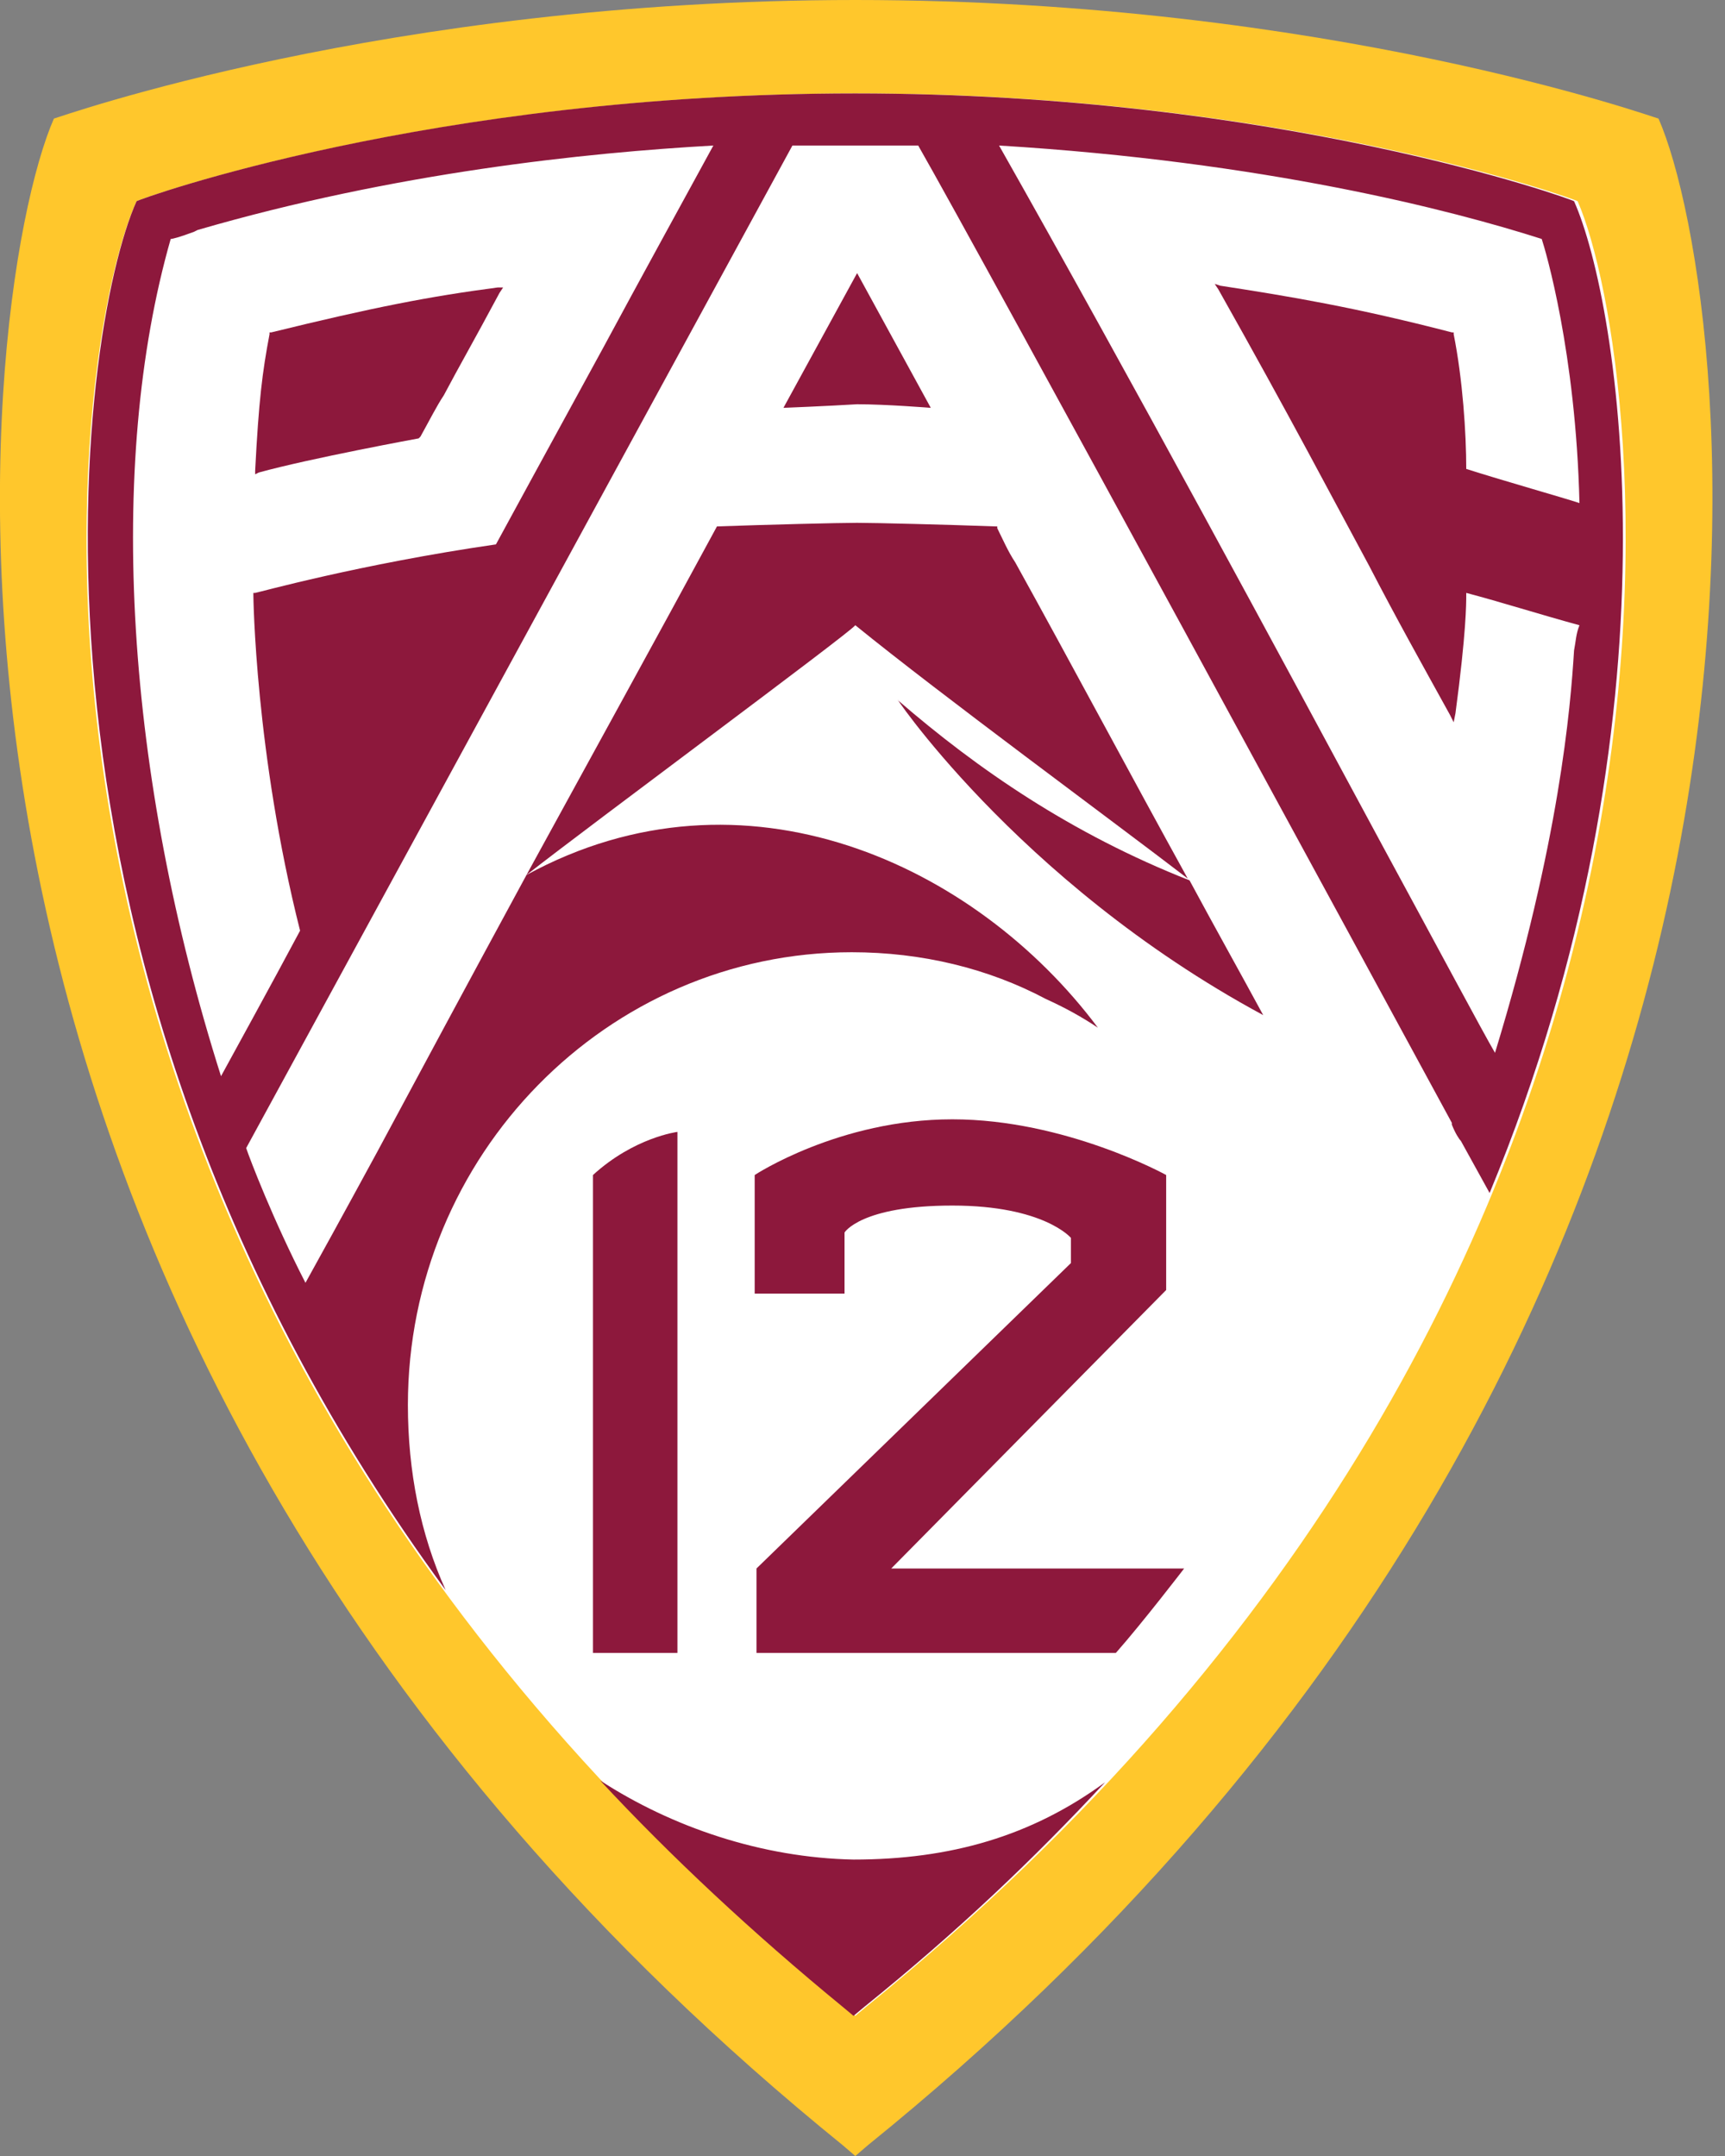 <svg id="Layer_1" xmlns="http://www.w3.org/2000/svg" viewBox="0 0 96 120">
  <rect x="0" y="0" width="96" height="120" fill="#808080" stroke="none"/>
  <style>
    .st2{fill:none}.st3{fill:#8d183c}
  </style>
  <path d="M92.3 6.6C92.2 6.6 73.9 0 47.6 0 21.4 0 3.1 6.6 3 6.6-1.3 16.4-9.1 74 46.9 119.4l.7.6.7-.6c56.1-45.4 48.3-103 44-112.8" fill="#ffc72c"/>
  <path d="M87.8 11.2c-.1-.1-16.5-6-40.1-6s-40 5.9-40.1 6c-4 8.7-11 59.6 39.4 100.5l.6.5.6-.5C98.7 70.8 91.6 19.9 87.8 11.2" fill="#fff"/>
  <path class="st2" d="M0 0h95.3v120H0z"/>
  <path class="st2" d="M0 0h95.3v120H0z"/>
  <path class="st3" d="M33.4 99.1c3.9 4.2 8.5 8.5 13.5 12.6l.6.5.6-.5c5.2-4.2 9.4-8.2 13.4-12.5-4.1 3-8.6 4.3-14 4.3-5.1-.1-10.1-1.8-14.1-4.4zM37.7 63s-2.4.3-4.7 2.4V92h4.7V63zm27.2 8.8v-6.4s-5.6-3.1-11.9-3.1c-6.3 0-11 3.1-11 3.1V72h5v-3.4s.9-1.5 6-1.5 6.6 1.8 6.6 1.8v1.4l-17.5 17V92h20c1.5-1.7 3.8-4.7 3.8-4.7H49.6l15.3-15.5zM50 39c-.7-1 6.4 10 20.3 17.5-1.3-2.4-2.7-4.9-4.1-7.5-6.6-2.6-11.8-6.2-16.2-10z"/>
  <path class="st3" d="M39.9 29.3c-3.3 6.1-7.1 13-10.6 19.4 3.7-2.9 17.9-13.4 18.3-13.9 4.8 3.9 14.2 10.8 18.5 14.1-3.2-5.8-6.5-12-9.6-17.6-.4-.6-.7-1.3-1-1.9v-.1h-.1c-2.7-.1-6.7-.2-7.7-.2s-5 .1-7.8.2zm11.9-6.6l-4.1-7.5-4.1 7.5s2.5-.1 4.1-.2c1.6 0 4.1.2 4.1.2zm-28.5 1.7l.1-.1c.5-.9.9-1.7 1.3-2.3.9-1.7 1.6-2.9 3.1-5.7l.2-.3h-.3c-3.8.5-6.9 1.1-12.6 2.5H15v.1c-.4 2.1-.6 3.7-.8 7.6v.2l.2-.1c2.9-.8 8.9-1.9 8.9-1.9z"/>
  <path class="st3" d="M87.6 11.2c-.1-.1-16.4-6-40-6s-39.9 5.9-40 6C4.4 18.3-.8 53.6 24.8 88.5c-1.4-3.1-2.1-6.6-2.1-10.3C22.7 64.3 33.8 53 47.4 53c3.9 0 7.6.9 10.8 2.6 1.1.5 2 1 2.9 1.6 0 0-.1 0 0 0-6.8-9.1-19.7-15.1-31.8-8.5-3.2 5.9-6.1 11.3-8.3 15.4-1.9 3.5-3.5 6.4-4 7.3-1.8-3.5-3.1-6.9-3.3-7.5L44.1 8.1h7c3.6 6.3 25.9 47.4 29.7 54.4v.1c.2.5.4.8.5.9l1.6 2.9c11-26.6 7.2-49.6 4.7-55.2zm-54 8.1c-2.9 5.3-5.4 9.9-6 11C20 31.4 14.3 33 14.2 33h-.1v.1c0 .1.1 8.8 2.6 18.7-1.6 3-3.8 7-4.4 8.1-5.3-16.7-6.4-34-2.8-46.6.1 0 .5-.1 1.3-.4l.2-.1c11-3.2 21.6-4.3 28.7-4.7-1.8 3.3-4 7.3-6.1 11.2zm54 16.9c-.2 3.2-.8 10.6-4.4 22.4-.7-1.2-3.1-5.7-6.3-11.6-5.6-10.4-14-26-21.3-38.9 14.8.9 25.2 3.6 30.2 5.2.2.6 1.9 6.3 2.1 14.7-.9-.3-4.1-1.2-6.3-1.9 0-2-.2-5-.7-7.5v-.1h-.1c-5.4-1.4-9-2-12.9-2.6l-.3-.1.2.3c4 7.1 6.4 11.7 8.4 15.4 1.5 2.9 2.9 5.4 4.5 8.3l.2.4.1-.5c.6-4.5.6-6.1.6-6.6V33c1.9.5 4.1 1.2 6.3 1.8-.2.5-.2.9-.3 1.4z"/>
</svg>
